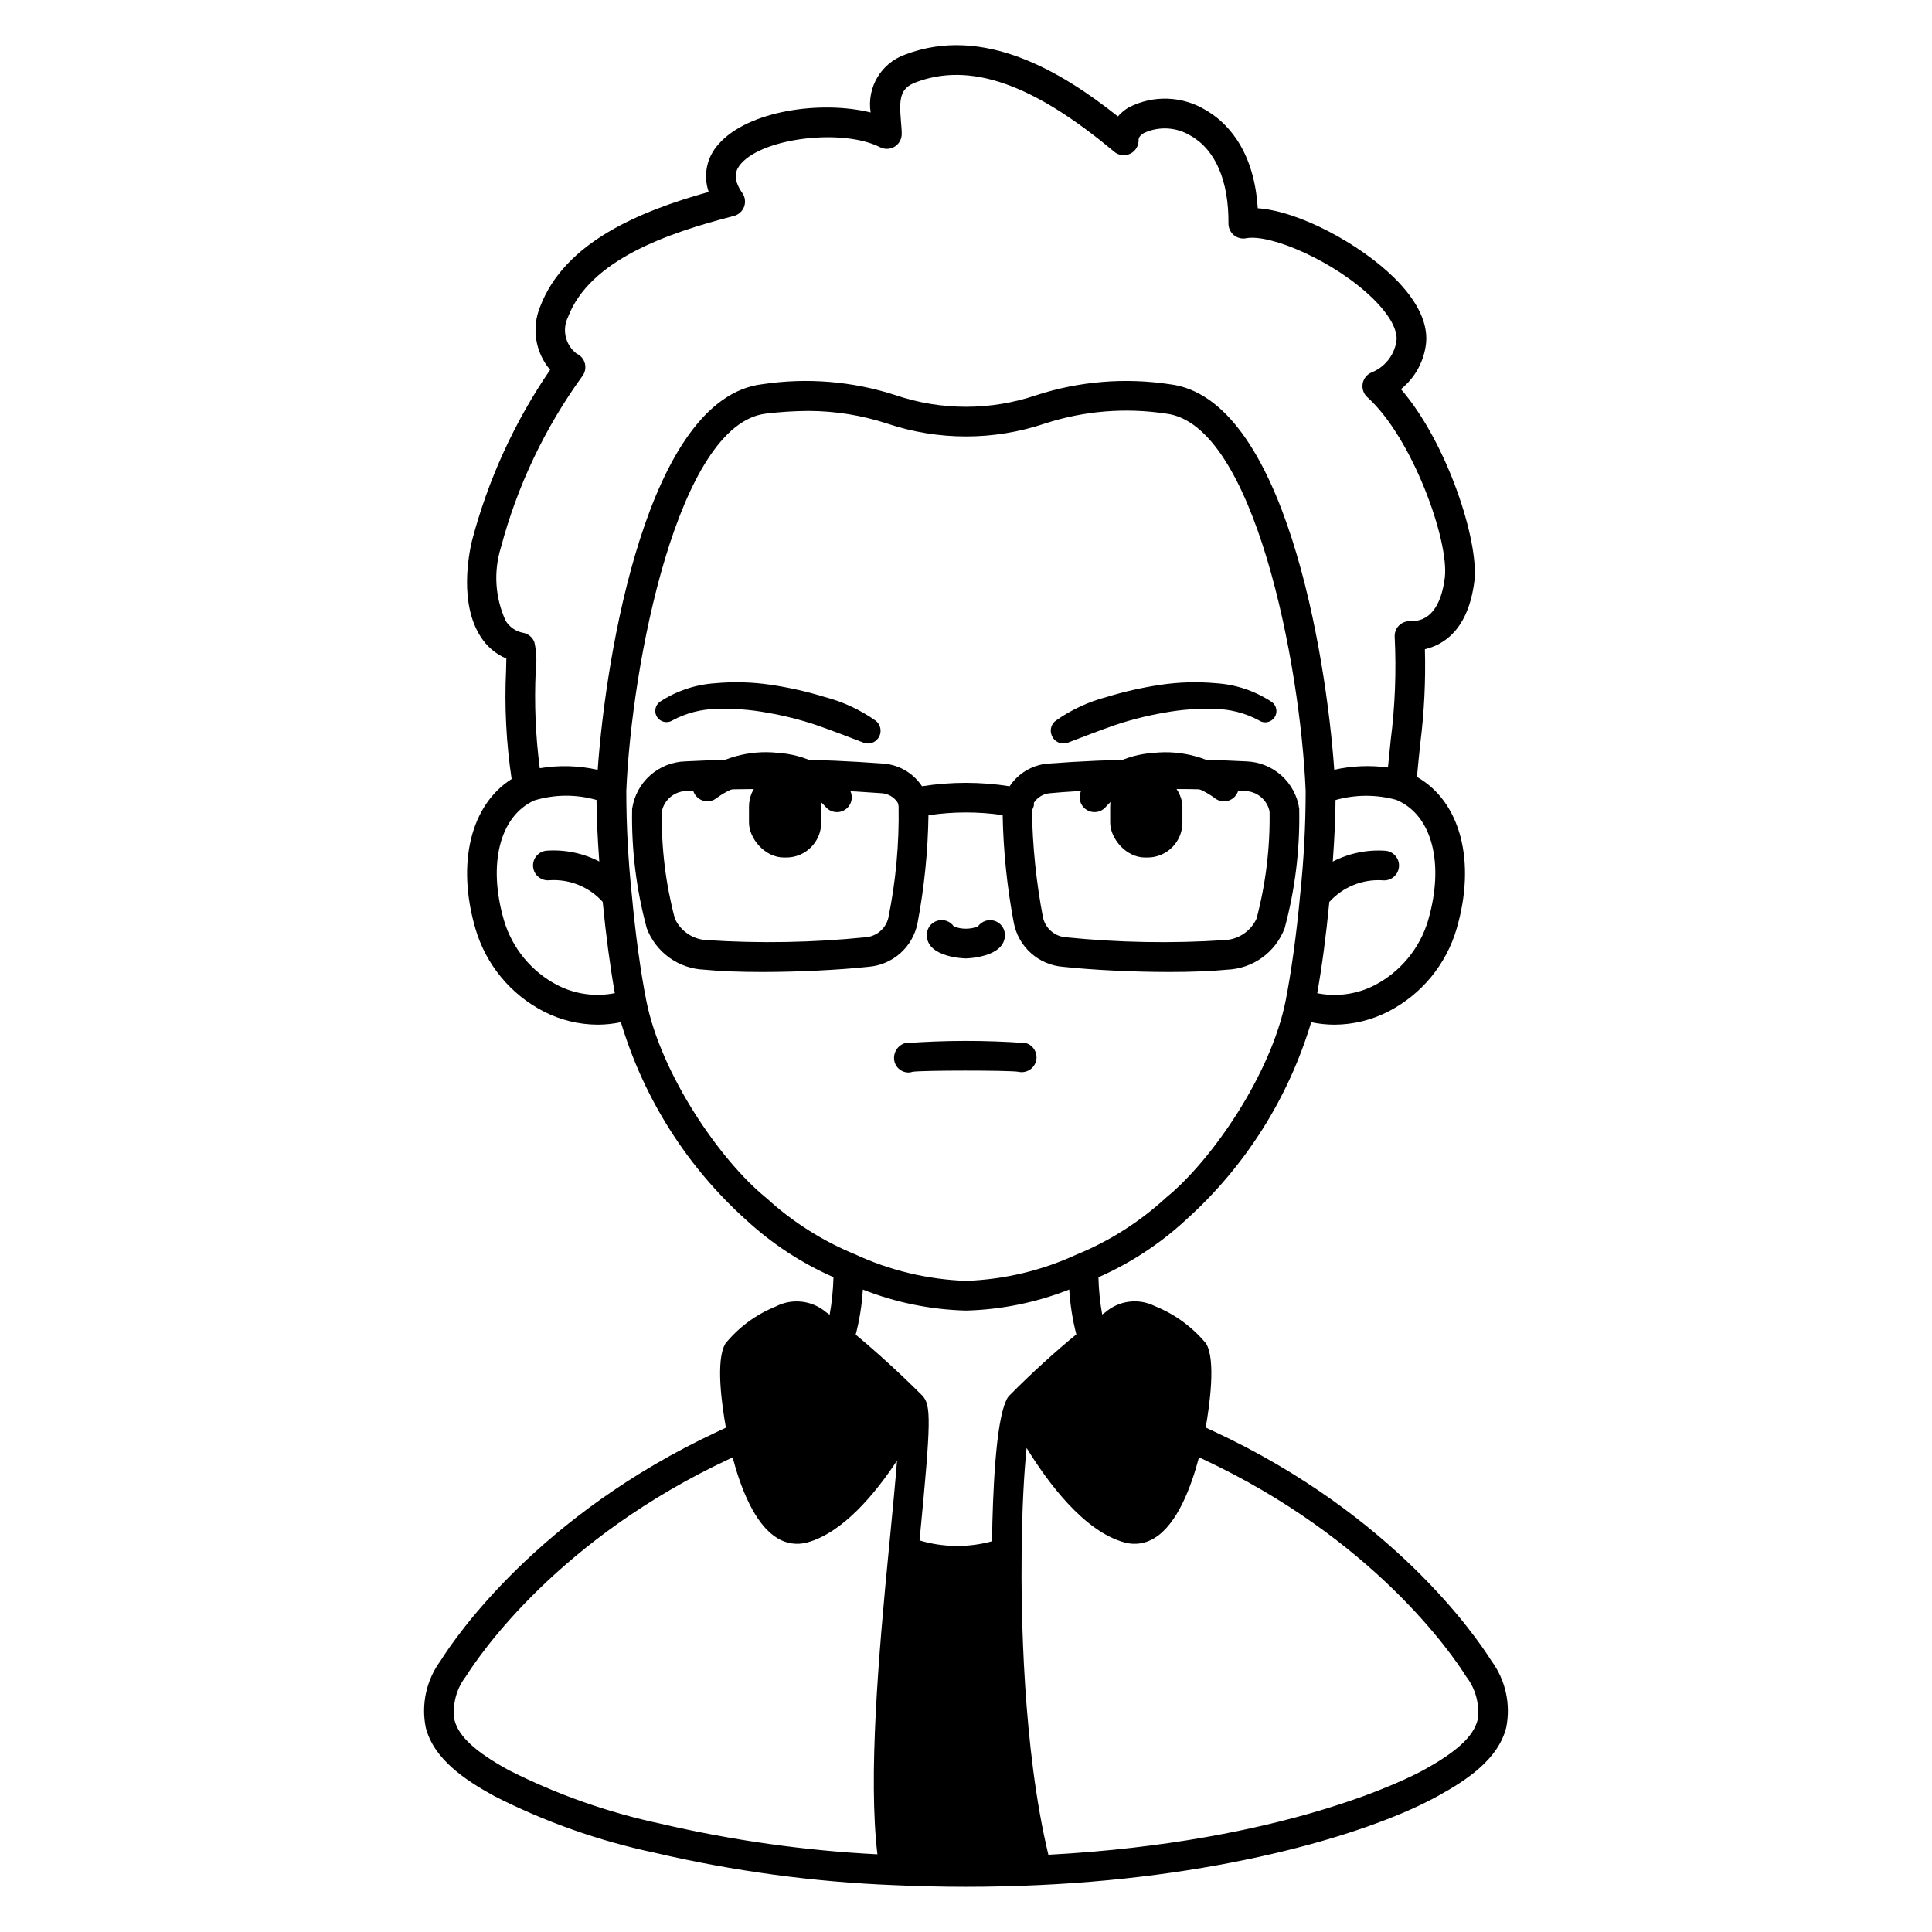 <?xml version="1.0" encoding="UTF-8"?>
<!-- Uploaded to: ICON Repo, www.svgrepo.com, Generator: ICON Repo Mixer Tools -->
<svg fill="#000000" width="800px" height="800px" version="1.1" viewBox="144 144 512 512" xmlns="http://www.w3.org/2000/svg">
 <g>
  <path d="m352.38 371.25h-0.641c-5.109 0-9.25-5.109-9.25-9.25v-4.223c0-5.109 4.141-9.25 9.25-9.25h0.641c5.109 0 9.25 5.109 9.25 9.25v4.223c0 5.109-4.141 9.25-9.25 9.25z"/>
  <path d="m447.46 348.53h0.641c5.109 0 9.25 5.109 9.25 9.25v4.223c0 5.109-4.141 9.25-9.25 9.25h-0.641c-5.109 0-9.25-5.109-9.25-9.25v-4.223c0-5.109 4.141-9.25 9.25-9.25z"/>
  <path d="m384.69 428.23c-1.676-0.035-3.133-1.148-3.606-2.754-0.602-2.125 0.59-4.348 2.695-5.016 10.684-0.801 21.41-0.812 32.094-0.035 2.047 0.609 3.234 2.734 2.68 4.793-0.551 2.059-2.644 3.305-4.719 2.809-2.805-0.418-25.309-0.395-27.945 0-0.387 0.133-0.789 0.199-1.199 0.203z"/>
  <path d="m365.8 359.22c-1.164 0.004-2.273-0.512-3.016-1.41-3.422-3.852-8.242-6.176-13.383-6.461-5.453-0.598-10.938 0.852-15.383 4.062-1.66 1.406-4.144 1.203-5.547-0.457-1.406-1.66-1.203-4.144 0.457-5.547 6.035-4.59 13.594-6.703 21.133-5.906 7.234 0.457 13.988 3.793 18.746 9.262 0.984 1.172 1.199 2.805 0.555 4.191s-2.031 2.273-3.562 2.277z"/>
  <path d="m399.92 397.99c-0.102 0-10.312-0.168-10.312-6.219h0.004c-0.004-1.727 1.117-3.25 2.762-3.762 1.645-0.516 3.434 0.102 4.41 1.52 2.051 0.789 4.316 0.789 6.367 0 0.98-1.406 2.766-2.016 4.406-1.5 1.637 0.512 2.754 2.031 2.758 3.75 0 6.039-10.285 6.211-10.395 6.211z"/>
  <path d="m539.2 584.08c-3.938-6.25-25.887-38.574-73.371-60.688-0.789-0.359-1.543-0.723-2.309-1.082 1.023-5.762 2.754-17.945 0.094-22.266v-0.004c-3.625-4.387-8.293-7.793-13.578-9.91-4.316-2.164-9.516-1.5-13.156 1.676-0.242 0.168-0.52 0.375-0.789 0.551-0.582-3.258-0.918-6.559-0.996-9.871 8.508-3.742 16.332-8.875 23.156-15.184 15.684-14.082 27.18-32.215 33.227-52.406 2.016 0.426 4.07 0.645 6.133 0.652 4.977-0.016 9.883-1.211 14.309-3.488 8.789-4.523 15.336-12.457 18.105-21.945 5.231-17.891 0.984-33.707-10.52-40.219 0.312-3.371 0.613-6.297 0.887-8.898 1.043-8.273 1.449-16.613 1.219-24.949 5.008-1.16 11.5-5.195 13.113-18.035 1.266-10.484-7.141-36.641-19.465-50.883h0.004c3.496-2.816 5.824-6.832 6.535-11.266 0.984-5.613-1.902-11.934-8.348-18.277-9.082-8.934-25.117-17.637-36.137-18.406-1.02-16.254-8.934-23.246-13.812-26.027h0.004c-6.227-3.769-13.961-4.023-20.418-0.672-1.062 0.637-2.019 1.434-2.836 2.363-14.895-11.844-35.578-24.316-56.391-16.379-6.34 2.246-10.18 8.688-9.137 15.332-13.102-3.231-32.559-0.516-40.309 8.414-3.129 3.414-4.129 8.273-2.606 12.648-18.168 5.07-38.18 13.289-44.676 30.441l-0.004-0.004c-1.129 2.762-1.48 5.781-1.012 8.727 0.469 2.945 1.738 5.707 3.672 7.981-9.445 13.801-16.449 29.121-20.711 45.293-0.895 3.746-3.367 16.664 2.305 25.445l0.004 0.004c1.621 2.574 3.992 4.59 6.797 5.773 0 0.918-0.043 2.016-0.066 3.039-0.457 9.652 0.035 19.332 1.469 28.891-10.801 6.824-14.676 22.262-9.59 39.672 2.773 9.484 9.316 17.414 18.105 21.934 4.43 2.277 9.332 3.473 14.312 3.488 2.059-0.008 4.113-0.227 6.133-0.652 6.035 20.191 17.523 38.324 33.199 52.41 6.82 6.297 14.637 11.422 23.133 15.164-0.086 3.336-0.422 6.66-1.012 9.945-0.301-0.203-0.641-0.461-0.922-0.645v-0.004c-3.738-3.18-9.027-3.781-13.383-1.52-5.184 2.098-9.758 5.461-13.301 9.785-2.699 4.367-0.926 16.566 0.113 22.32l-1.484 0.695-0.762 0.359c-47.457 22.121-69.422 54.422-73.348 60.672v0.004c-3.781 5.106-5.215 11.582-3.934 17.805 2.168 8.348 10.371 13.824 18.105 18.07 13.43 6.848 27.703 11.898 42.453 15.02 20.852 4.883 42.121 7.766 63.52 8.609 6.371 0.293 12.789 0.438 19.074 0.438s12.625-0.145 18.949-0.438c51-2.309 89.039-14.168 106.1-23.617 7.738-4.254 15.941-9.73 18.105-18.078 1.273-6.227-0.164-12.703-3.957-17.809zm-127.62-70.332c-0.391 0.379-0.699 0.84-0.902 1.344-2.809 5.844-3.594 24.469-3.785 37.355v0.004c-6.297 1.727-12.949 1.648-19.203-0.227l0.129-1.352c2.898-30.051 2.992-34.508 0.621-37v0.004c-0.051-0.059-0.105-0.117-0.16-0.168-5.762-5.758-12.105-11.531-17.512-16.008 1.016-3.914 1.652-7.914 1.898-11.949 8.715 3.438 17.969 5.32 27.34 5.559 9.371-0.242 18.629-2.133 27.352-5.574 0.25 4.016 0.879 7.996 1.879 11.895-5.406 4.402-11.812 10.211-17.656 16.117zm110.88-125.82c-2.199 7.387-7.289 13.566-14.117 17.137-4.699 2.426-10.082 3.184-15.266 2.144 1.254-7.023 2.363-15.379 3.211-24.18 3.574-3.961 8.762-6.074 14.086-5.738 2.16 0.242 4.109-1.312 4.356-3.473 0.242-2.16-1.312-4.109-3.473-4.352-4.859-0.359-9.727 0.633-14.059 2.859 0.469-6.465 0.727-12.23 0.73-16.312 5.258-1.477 10.82-1.496 16.086-0.047 0.195 0.086 0.395 0.176 0.395 0.176 9.188 4.106 12.398 16.879 8.051 31.766zm-244.47-79.449c-2.777-6.078-3.227-12.965-1.258-19.352 4.34-16.332 11.652-31.727 21.57-45.414 0.742-0.957 1-2.203 0.703-3.379s-1.117-2.144-2.227-2.637c-2.934-2.262-3.883-6.269-2.277-9.605 5.777-15.27 26.535-22.371 43.98-26.863h0.004c1.25-0.324 2.262-1.238 2.711-2.449 0.445-1.215 0.27-2.566-0.473-3.625-2.809-4.016-1.668-6.266-0.355-7.777 5.984-6.894 27-9.383 36.875-4.359h0.004c1.227 0.621 2.691 0.559 3.863-0.168 1.168-0.73 1.871-2.019 1.855-3.394 0-1.02-0.102-2.129-0.203-3.289-0.504-5.973-0.289-8.75 3.891-10.336 14.406-5.488 31.129 0.352 52.633 18.387l-0.004-0.004c1.188 0.996 2.852 1.199 4.25 0.52 1.395-0.68 2.258-2.117 2.207-3.668-0.023-0.789 0.758-1.43 1.418-1.828 4.016-1.855 8.695-1.57 12.453 0.766 6.516 3.719 10.043 11.969 9.945 23.223-0.012 1.18 0.504 2.305 1.41 3.062 0.906 0.762 2.106 1.07 3.266 0.848 6.371-1.246 23.562 6.09 33.703 16.07 4.387 4.328 6.621 8.438 6.117 11.316-0.609 3.715-3.129 6.828-6.629 8.203-1.227 0.535-2.098 1.656-2.309 2.977-0.215 1.32 0.254 2.66 1.246 3.555 12.004 10.816 21.707 38.105 20.535 47.797-0.973 7.777-4.168 11.809-9.273 11.547-1.082-0.008-2.125 0.418-2.894 1.18-0.762 0.777-1.168 1.832-1.121 2.922 0.457 9.172 0.105 18.367-1.059 27.48-0.227 2.172-0.473 4.547-0.727 7.207-4.742-0.641-9.559-0.438-14.23 0.598-2.133-30.379-13.184-98.629-43.691-102.18-11.797-1.766-23.84-0.777-35.188 2.894-12.137 4.133-25.305 4.133-37.441 0-11.344-3.676-23.391-4.664-35.184-2.894-30.5 3.543-41.547 71.816-43.691 102.2h0.004c-5.043-1.133-10.258-1.277-15.352-0.422-1.117-8.555-1.48-17.195-1.078-25.816 0.32-2.527 0.203-5.09-0.344-7.574-0.48-1.289-1.594-2.234-2.941-2.492-1.953-0.352-3.664-1.52-4.695-3.219zm13.664 96.566h0.004c-6.82-3.57-11.906-9.75-14.098-17.129-4.352-14.895-1.125-27.672 8.055-31.805l-0.004 0.004c5.367-1.617 11.086-1.66 16.473-0.117 0 4.078 0.266 9.84 0.73 16.305-4.332-2.227-9.199-3.215-14.059-2.859-1.035 0.117-1.984 0.641-2.637 1.457-0.652 0.816-0.953 1.859-0.836 2.894 0.242 2.164 2.191 3.719 4.352 3.477 5.328-0.34 10.52 1.773 14.09 5.742 0.844 8.801 1.969 17.152 3.211 24.176-5.184 1.039-10.566 0.285-15.266-2.144zm55.254 56.285c-12.203-9.973-27.762-32.727-31.617-52.082-1.527-7.691-2.906-17.734-3.871-28.293v0.004c-0.953-9.07-1.438-18.18-1.445-27.297 1.379-33.539 13.648-97.32 37.027-100.05 3.746-0.453 7.516-0.691 11.289-0.711 7.074 0.023 14.102 1.156 20.824 3.352 13.551 4.547 28.211 4.547 41.762 0 10.352-3.375 21.352-4.281 32.117-2.641 23.371 2.723 35.645 66.52 37.023 100.04-0.008 9.121-0.492 18.238-1.445 27.312-0.969 10.547-2.363 20.594-3.871 28.285-3.856 19.352-19.414 42.117-31.617 52.082l-0.004-0.004c-0.113 0.094-0.223 0.195-0.324 0.301-6.812 6.219-14.652 11.203-23.176 14.727h-0.043c-9.27 4.316-19.312 6.723-29.527 7.086-10.215-0.363-20.254-2.773-29.523-7.086-8.539-3.516-16.398-8.5-23.219-14.723-0.109-0.102-0.227-0.199-0.344-0.289zm-68.164 151.74c-8.762-4.82-13.16-8.879-14.281-13.16-0.648-4.133 0.441-8.348 3.008-11.648 3.715-5.902 24.555-36.535 70.004-57.723l0.68-0.316c2.043 7.758 5.707 17.621 11.762 21.332v0.004c2.367 1.516 5.269 1.953 7.981 1.211 9.445-2.551 18.043-12.938 23.824-21.699-0.441 5.606-1.094 12.367-1.734 19.031l-0.395 4.039c-2.809 28.766-5.512 60.707-3.07 81.27-19.297-0.984-38.465-3.688-57.281-8.074-14.059-2.981-27.672-7.777-40.496-14.266zm256.81-13.16c-1.117 4.281-5.512 8.34-14.293 13.164-3.566 1.969-36.238 19.066-99.434 22.457-6.832-28.43-7.254-65.16-7.086-80.027 0.113-12.016 0.664-21.441 1.316-27.785 5.68 9.25 15.281 22.16 25.977 25.047v0.004c2.691 0.742 5.57 0.312 7.93-1.18 6.062-3.703 9.734-13.617 11.785-21.398 0.262 0.121 0.523 0.25 0.789 0.371 45.453 21.188 66.289 51.801 70.004 57.723l-0.004-0.004c2.566 3.293 3.656 7.5 3.016 11.629z"/>
  <path d="m434.04 359.22c-1.527-0.008-2.91-0.895-3.551-2.273-0.645-1.383-0.434-3.012 0.543-4.184 4.758-5.465 11.508-8.793 18.742-9.246 7.539-0.797 15.102 1.316 21.137 5.906 1.656 1.402 1.863 3.887 0.457 5.547-1.402 1.66-3.887 1.863-5.547 0.457-4.445-3.215-9.93-4.664-15.383-4.062-5.144 0.285-9.961 2.609-13.383 6.461-0.746 0.891-1.855 1.402-3.016 1.395z"/>
  <path d="m488.31 358.54v-0.262 0.004c-0.508-3.391-2.184-6.5-4.738-8.785-2.559-2.285-5.832-3.602-9.262-3.723-17.574-0.926-35.191-0.723-52.742 0.602-4.07 0.379-7.75 2.582-10.004 5.992-7.695-1.207-15.527-1.207-23.223 0-2.262-3.422-5.957-5.629-10.043-5.992-17.551-1.324-35.168-1.523-52.742-0.602-3.43 0.117-6.707 1.43-9.27 3.715-2.559 2.285-4.238 5.391-4.746 8.785 0 0.086 0 0.172-0.02 0.262v-0.004c-0.199 10.621 1.109 21.215 3.883 31.465 1.18 3.121 3.25 5.828 5.957 7.777 2.703 1.953 5.926 3.062 9.258 3.199 4.328 0.426 9.684 0.613 15.352 0.613 9.785 0 20.469-0.551 28.145-1.371h0.004c3.144-0.242 6.121-1.508 8.48-3.602 2.356-2.098 3.961-4.91 4.566-8.004 1.781-9.418 2.75-18.973 2.891-28.555 6.516-0.977 13.141-0.992 19.66-0.039 0.188 9.598 1.176 19.164 2.961 28.598 0.605 3.094 2.211 5.902 4.566 8 2.359 2.098 5.336 3.359 8.48 3.602 7.688 0.82 18.359 1.371 28.145 1.371 5.66 0 11.02-0.188 15.352-0.613h0.004c3.332-0.137 6.555-1.246 9.262-3.199 2.707-1.949 4.777-4.656 5.957-7.777 2.769-10.25 4.07-20.84 3.867-31.457zm-108.89 28.707c-0.691 2.879-3.18 4.965-6.133 5.148-13.918 1.406-27.93 1.656-41.887 0.75-3.691-0.133-6.992-2.328-8.547-5.68-2.457-9.27-3.621-18.832-3.465-28.422 0.648-3.168 3.453-5.438 6.691-5.414 17.156-0.887 34.348-0.691 51.48 0.578 1.762 0.09 3.371 1.016 4.336 2.492 0.082 0.199 0.141 0.406 0.184 0.617v0.168c0 0.059 0.043 0.086 0.055 0.133v0.004c0.184 9.945-0.727 19.879-2.715 29.625zm97.57 0.219c-1.555 3.352-4.859 5.547-8.551 5.68-13.957 0.91-27.965 0.66-41.883-0.75-2.953-0.184-5.441-2.269-6.133-5.144-1.812-9.41-2.797-18.961-2.945-28.539 0.238-0.379 0.41-0.797 0.508-1.234 0.023-0.242 0.023-0.488 0-0.734 0.953-1.469 2.539-2.41 4.289-2.535 8.191-0.789 20.02-1.121 30.895-1.121 7.977 0 15.453 0.188 20.59 0.543h-0.004c3.238-0.023 6.039 2.246 6.691 5.414 0.16 9.59-1.004 19.152-3.457 28.422z"/>
  <path d="m439.59 336.12c-4.211 1.457-8.344 3.07-12.359 4.606l-0.195 0.078c-0.828 0.32-1.754 0.297-2.566-0.066-0.812-0.359-1.445-1.031-1.762-1.863-0.582-1.418-0.109-3.047 1.141-3.934 4.055-2.852 8.586-4.957 13.383-6.219 4.66-1.43 9.426-2.508 14.246-3.231 4.898-0.734 9.867-0.879 14.801-0.43 5.238 0.34 10.293 2.035 14.68 4.918 1.348 0.906 1.719 2.723 0.84 4.082-0.879 1.363-2.688 1.77-4.066 0.918l-0.117-0.078c-3.644-1.961-7.711-3-11.848-3.031-4.406-0.141-8.812 0.188-13.148 0.984-4.418 0.754-8.773 1.844-13.027 3.266z"/>
  <path d="m333.56 325.06c4.934-0.449 9.902-0.305 14.801 0.43 4.82 0.723 9.586 1.801 14.246 3.231 4.797 1.262 9.328 3.367 13.383 6.219 1.496 1.109 1.812 3.223 0.711 4.723-0.883 1.23-2.492 1.703-3.898 1.141l-0.195-0.078c-4.016-1.535-8.148-3.148-12.359-4.606-4.254-1.422-8.609-2.512-13.031-3.266-4.332-0.797-8.738-1.125-13.145-0.984-4.137 0.031-8.203 1.07-11.848 3.031l-0.117 0.078c-1.375 0.781-3.121 0.355-3.981-0.973s-0.527-3.098 0.754-4.027c4.383-2.883 9.441-4.578 14.68-4.918z"/>
 </g>
</svg>